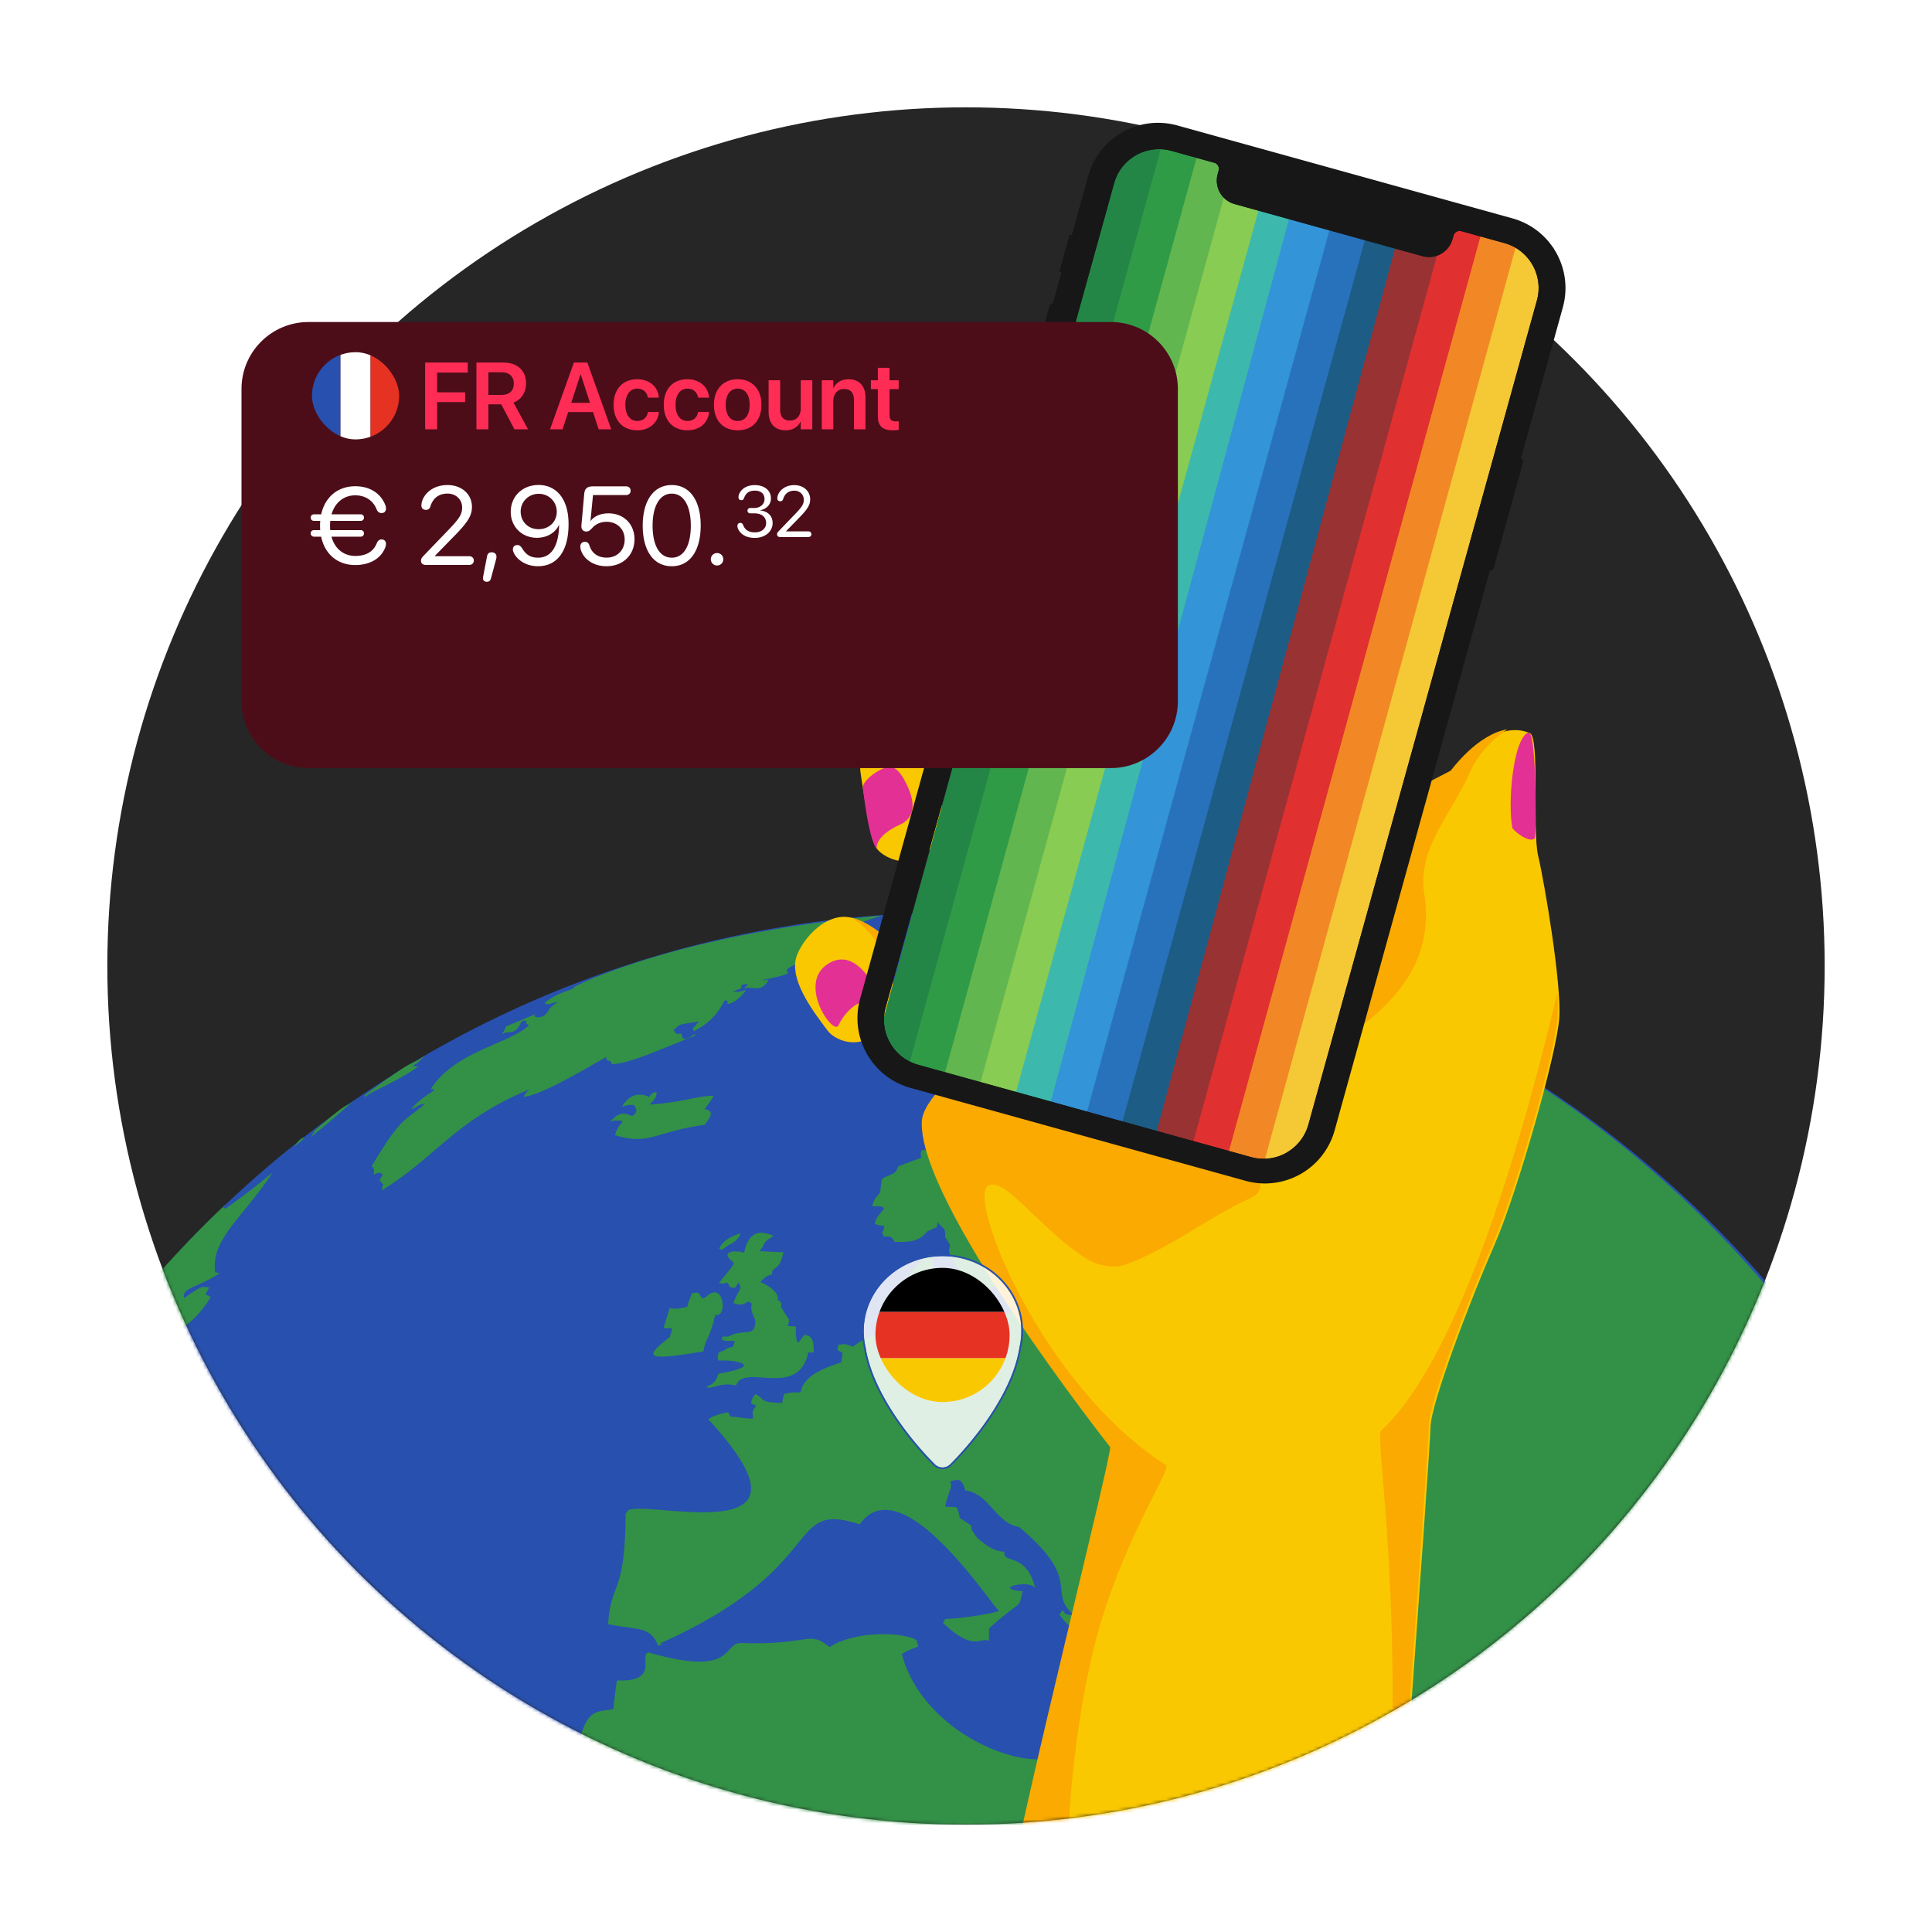 <svg xmlns="http://www.w3.org/2000/svg" width="576" height="576" fill="none"><g clip-path="url(#a)"><circle cx="288" cy="288" r="256" fill="#262626"/><mask id="b" width="512" height="512" x="32" y="32" maskUnits="userSpaceOnUse" style="mask-type:alpha"><circle cx="288" cy="288" r="256" fill="#fff"/></mask><g mask="url(#b)"><path fill="#2850AF" d="M285.894 907.788c175.566 0 317.894-142.328 317.894-317.894S461.46 272 285.894 272-32 414.323-32 589.894s142.328 317.894 317.894 317.894z"/><path fill="#329146" d="M91.002 338.704c-.593.941-.887-.294-3.319 3.218l2.39-1.978.93-1.24zm275.919-49.057c-.053.193.08.15-.428.316 0 .187.717.764 2.154 1.731-.422-.08-1.421-.24-1.673-.016.663.139 1.454 1.534 4.367 3.469-1.085.037-3.116 1.122.144 1.812.337-.102.674.454 2.448 1.501-.572.236-1.224-.042-1.796.204.609.513 1.219 1.02 1.823 1.544-1.069.278-1.994.449.502 1.876-.043.102.267.529.93 1.293-.711-.016-1.096-.01-1.165.027.053.144.299.46.743.946l-.144.257c.732.294.149 1.603 3.757 2.688l-.412-.556c.834-.053.529-.214 2.175.957-.026-.273-.246-.62-.662-1.042 4.104 1.56 4.847 5.093 13.339 4.628.321-.406-5.52-3.18-12.254-8.193.315.064-.968-1.048-2.283-2.357l.118-.096c-.321-.455.257-.086-1.031-1.454.053-.016-.075.011.384-.224l-.614-.481.197-.123c-.096-.439-.486-.332-1.491-1.973l.273-.042c-.641-1.171-1.897-1.743-2.64-2.806.497.011.807 0 .935-.032-.198-.187-.299-.326-.315-.406l.294-.054c-.203-.294.026-.149-.775-.764l.502-.144c-.502-1.037-1.619-1.363-2.384-2.09.369-.166.807.048 1.192-.144-.091-.385-.721-.385-.743-.845l.118-.01v-.305c.534 0 .999 0 1.518-.016-.118-.267-.385-.374-.583-.572l.786-.107-.652-.593c.385 0 .753 0 1.128-.064-.38-.364-.679-.529-1.903-1.245v-.145l.46.016c-1.78-.652-.802-1.186-5.724-1.705.417.791.091-.176 1.977 1.39-.283-.048-.481-.043-.582.016.171.208.448.326.518.599l-.775.021c.064.134-.24.101.214.652-.294.011-1.005-.187-2.683.032l.085.123c-.08.123.428.615 1.534 1.486-.62 0-1.256 0-1.854.069.085.155.406.47.956.951h-.005zm-243.829 28.161c1.25-.984 1.068-.321 3.484-3.047-4.917 3.49-.85-.769-17.957 11.828l.31.561c.165-1.101 9.401-4.522 15.745-9.171a76.629 76.629 0 0 1-1.588-.166h.006v-.005zm-30.338 21.148c3.843-3.202 2.849-2.144 13.057-11.112-3.651 3.063-.369-.823-11.967 9.182l-1.09 1.935v-.005zM3.048 445.343c.754-.337-.897-.823 6.002-10.144.289.043.594.091.93.128l1.684-2.49 1.208.406c.347-.716.587.465 5.376-5.676 1.064.15 2.63.454 3.266 1.277-2.646 3.533-5.628-.641-7.632 8.744 4.195-5.612 10.988-4.896 18.353-16.6-1.305-.732-.465 1.63-8.22 5.558-.813-5.125.133-7.386 8.818-18.86-12.97 3.356-16.14 12.425-31.848 40.772 1.224-.427.706.626 2.069-3.115h-.006zm154.793-120.572c-.93.839-1.497 1.582-1.694 2.218 4.97-.481 15.664-6.755 24.536-11.843.011 0-.037.107.134.187-.075.128.117.102-.064.625.331.23.876.353 1.314.401l.305.855c4.473.219 13.928-4.147 24.959-8.497l-.171-.289c-.022-.577-3.784 3.346-3.923-.182.037-.401-1.946.818-2.293-1.282 2.031-1.695.839-1.401 7.488-2.427-1.117 1.181-1.764 1.914-1.94 2.197l.454.743c.353-.61 5.585-2.063 9.027-9.187.267.026.625.037.919.042v.941c1.053.027 3.025-.898 5.467-3.96-.695-.369-.791.582-3.88.401.177-.102 1.016-.465 2.512-1.08 0-.283-.027-.625-.027-.898.636-.198.61-.427 2.176-.235-.476.395-.984.796-1.486 1.197 2.88-.802 5.408 1.497 7.519-2.699-.534.128-1.25.241-1.806.273-.919-.155 4.81-.802 7.568-2.069l-.385-.844c.406-1.529 4.393-1.785 7.632-5.585-.246-.027-.609-.08-.887-.107-.107-.823 1.795-3.308 4.436-1.405-2.4 1.362-.161.069-3.41 2.356.262-.342 2.448-.438 6.531-4.494-.39-.054-.022.246-1.807.021.396-.55 1.695-.133 4.196-1.742-.556-.198-1.71-.118-3.463.235 3.388-1.935 6.012-2.715 15.151-5.676-21.201 1.871-57.458 6.836-87.505 19.272-.54.278-1.079.46-4.559 2.138l.508.054c-1.748 1.133-4.879 1.304-9.069 4.617 1.309.748 1.453.043 4.104-.304-1.523.919-2.453 1.699-2.779 2.335 0 0 .059.016.134.011-.599.55-1.23 2.528-4.046 2.159l-.529-.396.646-.582-9 3.768c-.069.411-.502 1.24-1.288 2.48 1.78-1.786 3.875.865 5.804-3.806-.09.268.465-.753 1.588-.326l-.038.882c.203 0 .374.032.775.438-6.167 5.692-22.099 7.707-29.239 19.005 3.244-.069-2.197 1.449-5.858 5.975 1.448-.31 2.501-1.699 4.121-1.576-5.783 5.114-6.82 3.265-15.857 18.545.384.625.839.486.582 2.448.209.401 1.384-1.283 2.721.149a12.76 12.76 0 0 0-.995 1.566c.332.417.791.978 1.144 1.379-.283.417-.465 1.149-.374 1.652 16.124-9.978 21.854-20.886 43.926-30.079h-.005v.005z"/><path fill="#329146" d="m62.853 386.66-1.609-.775 1.154-2.073c-2.153.075-1.074-1.363-7.54 3.201-.76-3.062 3.735-2.966 10.598-7.402l-1.32-.342c-1.31-9.759 7.93-15.916 17.054-29.539.652-.807-5.468 4.666-13.923 10.593l-.823-.289 1.026-1.17c-16.792 15.857-31.9 33.477-44.925 52.643.304.048.598.091.919.144 7.53-13.334 27.93-5.703 39.383-24.985l.006-.006zm336.414-87.045s-.011 0-.123-.225c-.032 0 .177 0 .813-.01-.925-.658-.503-.898-3.651-1.705.476.609.027.149 1.55 1.726-.182-.107.679.454 1.411.214zm-20.422 16.418c.459.626 4.404 6.029 4.858 3.031.139 0 .064.101 1.117-.385-.267-.695.166-.925-1.486-1.39-1.849-.855-.743-1.555-4.489-1.256zm65.727 320.695c-2.961-.829-13.233 4.131-14.911-7.498-51.13-48.774-20.987-112.614-112.442-115.863 9.444 21.266-40.051 10.801-48.346-20.175.663-.604 2.303-1.369 4.917-2.304-.187-.593-.385-1.357-.545-1.94-5.003-2.768-19.652-2.368-25.867 2.138-6.612-5.27-5.462-.503-26.557-1.24-5.403 0-1.486 10.315-27.38 2.832-3.335.433 3.672 8.958-9.534 8.311-.39 2.817-.749 5.66-1.075 8.525-4.804 1.207-9.625-1.582-11.196 18.534-1.94-.075-3.854-.16-5.762-.246-1.047 5.66-7.498 9.401-10.459 9.214-3.65 6.756-9.187 12.49-11.303 20.138-1.058-.155-1.529.054-5.195.31 1.101 6.28-14.27 60.82 13.067 77.42-.117 5.724-.214 9.861 12.362 12.832-2.202 5.377 19.08 22.837 19.657 10.833 2.266-.24 2.865-.085 15.782.38 1.555 3.923 4.992 3.265 13.319 1.667 23.665-15.328 11.314 2.726 49.965 4.762-.225 5.895-.69 12.314-4.238 26.829-.572 0-1.299.022-1.833.022-.246.545-.583 1.261-.813 1.801 11.01 5.563 18.342 28.534 23.874 43.194-18.235 27.85 9.454 60.237 11.132 94.768.508-.016.268 1.181 2.854 1.112.909 3.901 5.703 7.589 26.13.229 48.949-27.251 68.003-71.252 89.535-135.049 17.092-15.451 83.823-72.984 34.857-61.531h.005v-.005zM209.747 402.891c.449-3.751 2.041-3.981 3.468-10.886 3.918 1.042 2.592-10.663-2.79-5.286-.267.187-.598.208-.876.374-1.427-.593-.053-2.148-3.265-1.566-.385 1.374-1.139 2.63-1.363 4.067l.368.016c-1.304-.085-2.725.936-5.627.412-.61 1.935-1.235 3.907-1.833 5.895.732.096 1.603.128 2.613.101-.224.877-.508 1.748-.786 2.63-8.022 6.226-7.113 7.151 10.091 4.249v-.006z"/><path fill="#329146" d="M219.43 413.094c2.357-6.948 18.524 4.254 21.565-9.903.583.026 1.133.037 1.652.069-.198-1.213.449-5.425-2.983-5.221-1.245 1.501-2.405 5.071-2.405-2.598-.812-.043-1.608-.064-2.399-.096.759-2.752.507-1.138-2.047-5.788.347-1.106-.048-1.4-1.021-2.106.722-.962-1.053-3.565-5.088-5.2 1.005-1.293 2.159-2.052 3.463-2.282-.176-2.838 2.159-.385 3.389-6.617-2.416-.085-4.832-.176-7.157-.352 2.272-2.421.257-2.272 4.303-4.522-2.56-.967-7.242-2.939-8.861 5.029-2.25-.855-7.857-.668-3.068 2.945-.77 2.138-2.116 2.817-4.447 6.136.519.016 1.021.037 1.743-.011 1.876-.887.299 1.972 3.329 1.219.059-.348.31-.807.759-1.385l.492.834c.406 1.395-1.304 2.63-2.036 5.446.86-.625 1.031 1.384 4.478-.657 2.437 1.176-.641.187 2.085 5.483.037 5.649-3.004 2.25-8.135 4.997-.481 0-.983-.059-1.501-.08l-.423.818c1.197.951 2.614.299 3.902.582-.08.658-.139.941-.567 1.7-2.704.465-1.314.892-4.056 1.544-.46 1.203-.631 1.593-.112 2.587 3.757-.401 14.937 1.256-.161 3.923-.411 1.993-1.614 3.276-3.613 3.848 1.417 1.133 4.164-1.619 8.926-.331v-.011h-.006zM54.634 398.936c-.737-.208-.048-.4-2.137.685-2.683 4.948-2.78 1.421-15.858 18.267.706.262 7.6-1.106 6.644 6.21.844-.101 4.494-5.895 8.054-11.875-1.705.924-.075-2.849-2.865-5.73 1.823-3.399 3.581-1.902 6.162-7.551v-.006zm128.699-60.504c10.411 3.212 11.854-1.074 26.968-3.137-.534-.278 4.094-3.934-.251-4.586 1.385-1.86 2.309-3.207 2.774-4.035-5.28.075-9.08 1.945-19.032 2.646.113-.754 1.866-1.198 1.999-3.736.102.299-1.021-.642-2.234 1.475-.042-.032-4.869-2.753-8.107 2.822.903.165.133-.503 3.618-.481-.609-.08 2.127 1.608-.508 3.249-.748.273-3.057-2.437-6.536 1.678.753-.037.518-.433 3.495-.165-.016 1.395-.753-.011-2.196 4.275h.01v-.005zm257.93-15.397c-.214-.15-.732-.503-1.448-.957.475.337.962.652 1.448.957zm-224.996 48.853c.39-.706 3.741-1.39 4.554-4.26-1.069.476-4.896 1.379-6.414 4.597l.588.422c.706-.337 1.128-.588 1.272-.754v-.005z"/><path fill="#329146" d="M408.298 297.071c.882 1.069.994.753 1.01.882a6.217 6.217 0 0 1-.967.08c8.834 5.558 10.304 4.249 15.109 7.6-4.837-1.989-6.189-1.887-10.582-3.592l-.107.706c4.067 2.634 2.645.625 4.211 2.014-2.282-.459.027-.01-2.378-.481 4.153 2.806 2.453 2.272 4.276 2.678 4.494 1.828 5.563 2.437 5.852 2.603-18.471-6.237-14.281-8.786-18.604-9.043 5.985 3.752 3.832 2.373 5.937 3.757l-.705.011c12.666 10.058 16.915 13.206 20.448 13.644 8.995 3.634 9.502 4.853 11.405 6.184a54.943 54.943 0 0 1-1.94-1.074c.588.438.053.032 1.261 1.026.364.01.492.272.78.609-4.713-2.464-8.626-6.793-9.62-4.489.957 1.496 8.952 9.107 9.006 9.171l-.732.123c.048 2.57 1.293 2.34 1.368 3.078-4.324-1.224-6.376-.588-7.146-2.651 1-.011 1.951.305 2.945.321-.524-7.696-26.284-22.083-30.517-25.776.262-.027.647-.097.919-.011-6.648-4.623-4.671-2.982-8.829-3.843l.155.69-.705.155c1.4 1.539 6.777 6.028 6.841 6.076-.529.503-.652.503-.759.503 10.395 8.706 14.628 9.326 20.282 14.243-2.025-.059-28.342-10.748-30.688-11.047 7.381 5.12 10.924 5.456 12.699 8.487-.519.539-.652.539-.786.539.037.733.502 1.342.625 2.053-5.045-3.747-3.174-3.533-4.676-3.661-.524 1.453.449 1.234.192 1.368-1.053.091-1.459.609-1.293.791l-.262.219-.593.187c-2.191.363-2.427-.166-3.1.016.123.62.551 1.133 1.01 1.641-6.723-3.02-2.309-1.315-5.628-4.137l-.32.871c-.278.038-.652.118-.946.171-.85 2.266-1.967.834-2.336 1.219-1.977 3.014-4.665 3.207-5.606 4.42 1.32 1.16 2.02 1.79 2.1 1.902-3.094 4.019-7.503-1.298-8.326-2.287.876-.187 1.86-.171 2.811-.16-18.914-13.805-2.405 4.826-.503 8.086-6.878-1.785-2.854-1.379-7.375-1.523-1.031 4.339-3.474 2.17-3.121 3.88-.294.059-.7.117-1.021.187l.123.016c.978 1.999 3.463 2.699 4.222 4.885-9.465-1.085-10.972-3.912-11.1-3.554-.305.411-.914.876-1.422 1.09 1.865 5.205 7.162 2.881 7.236 5.889-1.058.081-2.121.065-3.196.049l-.432.823c-7.215-5.537-6.622-6.676-10.059-6.692-4.655-7.482-9.326-7.797-10.448-11.116 39.891 14.216 17.033-11.031-.054-10.406l.412.855c-1.774 1.294-1.812-.262-1.951.102-.037-3.212-2.116-2.239-2.207-3.527-1.71-.375-1.641.384-2.068.726-4.933-1.56-3.367-.566-5.222-2.036.262 0 .636-.016.914-.037.134-.31.278-.738.401-1.08-.556-.508-2.084-1.881-6.002-2.384.214.524.39 1.059.599 1.588-2.619.417-1.128-1.999-1.54-2.464l-3.372-.086c.796 1.908.535 1.791.69 2.726l-.369.401c-.786-2.8-.968-2.106-2.363-2.432l-.427-1.32c-2.817.289-2.507 1.128-3.185 1.139-.487 2.239-1.251 1.229-1.989 1.186-.774-2.811-3.901-.171-4.035-.337 2.213 2.282 2.031 1.315 3.17 3.164-2.603-.208-4.292-.85-5.441-.807.214 1.171.203 2.085-.032 2.737-2.859-3.998-4.276-3.298-5.083-3.597-1.02 4.104-.668 4.874-1.314 4.804-.342-.427-.706-1.106-.888-1.619-1.464 1.4-2.132 1.053-2.308 1.796 1.806 1.111 1.282 1.17 1.448 2.041l-.796.417c-.081-.059-.909-.368-2.496-.93.091-.582.155-1.352.133-1.934-.267-.027-.625-.081-.914-.102-.085.583-.069 1.149-.069 1.732-1.555.187-2.464.347-2.72.481l.529.732c-3.1 1.908-4.057 1.566-4.714 3.078-.925-.101-1.069.503-1.128.695 5.478-.973 9.658-2.945 9.893-2.368.08.321.198.733.305 1.037-4.506.294-9.209 9.268-9.695 8.151-.503 1.79-1.604 3.34-2.021 5.146l-.106-.572c-4.746 2.817-2.416.278-5.361 3.581 1.978.246 2.266 0 2.576.075-8.615 6.948-4.847 5.521-10.678 5.681-.7 1.62-.123 1.523-.091 2.213-4.318 1.63-6.328 2.346-7.039 2.72-.481 2.64-3.265 2.384-4.729 3.736-1.011 5.409.299 2.688-2.138 5.9-.567 1.197-.674 1.673-.743 2.17 2.987-.075 2.87.075 3.533.727-2.854 3.148-2.224 3.03-2.87 4.441.481.31 1.464.529 2.95.658-.113.652-.187 1.01-.294 1.288-.139.192 0 .01-.3.475-.16.161-.122.572.182.583.032.165.038.401-.021.812 2.293.267 1.806-.679 3.559 1.673 2.272-.262 6.681.748 9.62-3.185a42.965 42.965 0 0 1 2.827-1.203c.15-.534.188-1.037.225-1.539 2.576 2.731 2.036 1.635 2.341 3.485 0 .203-.112.347-.08.55-.075.679 1.346 1.887 1.517 3.148-1.993 2.934 5.976 8.193 4.313 14.991 1.866.07 3.742.118 5.607.166.037-2.507 2.95-3.324 8.022-4.196 0-.823-.016-1.603-.016-2.415 1.079.026 2.127.042 3.164.08.091-.62.08-1.272-.027-1.962-.444-.032-1.774.011-3.217.033l.058-.733-.775-.203c2.224-1.165-.4-6.135 4.383-8.187 1.213-.23 2.207-.519 2.592-1.16 1.977-3.298 2.132-3.276 1.753-5.339-1.235 0-2.416-.284-3.677-.171-1.849-5.639-2.891-9.214-2.341-10.171 10.427-13.799 13.516-9.604 13.281-11.234-.999-2.923.834-5.451 1.117-8.22 3.688-.882 4.735 2.095 5.457 1.855l.609-.711c3.864 1.967 2.416 3.976 3.041 4.366-.657 0-1.288-.021-1.924-.048-19.021 19.898-.192 27.097 9.043 23.655l.048-.743c10.486-.989 10.491.23 14.371 1.828-17.888 8.674-16.124.85-21.378 4.217-1.036 1.175-1.972 1.683-2.784 1.929-.187-.182-.353-.465-.433-1.101-.957-.305-4.211.983-1.785 1.448-.027 0-.059.011-.086.016 1.075.3.556.198 1.101.22a34.61 34.61 0 0 1-3.164 1.304c.017.486.038 1.138.081 1.64 4.377 2.25 5.109-.235 6.958-1.277 1.924.887 2.843 2.982 4.709 3.88-.032.47-.097 1.122-.134 1.603-4.944 6.189-5.302 1.144-7.568.241a53.678 53.678 0 0 1-.133-1.571c-.519-.022-1.037-.022-1.561-.043-4.874 5.922-4.153 14.569-3.094 13.917l-.369.823c-3.96-.807-6.488-.861-7.584-.155.347.914 1.074 2.052 1.79 2.688l-.176.829c-13.612-8.498-21.02 7.124-21.934-2.293-5.21.657-5.793.802-8.086.753-.604 5.847-5.008-.914-6.643.048.15-2.447.363-2.506.396-2.976 14.595 4.104 9.988-10.385 3.297-4.078a34.616 34.616 0 0 1-.588-1.47c1.999-2.079 1.01-2.865 1.352-3.137a74.64 74.64 0 0 1-1.566.16c-.55-4.152-1.085-6.338-1.603-6.557-12.634 8.775-4.933 15.098-6.424 22.714-7.953-.225-11.758 1.084-16.429 4.708-3.372-1.443-3.105-.39-4.286-.7-.187.529-.241 1.095-.337 1.641l1.529.892c-.15.941-.262 1.871-.385 2.806-8.717 2.758-11.389 5.43-12.185 8.973-2.539-.042-2.881.038-4.821.449-.326.92-.503 1.823-.631 2.705-5.045-.155-5.403-.562-6.579-1.807-.411-.267-.967-.614-1.379-.876-.988 1.015-1.159 1.913-1.33 2.789.464.209 1.116.503 1.56.711-2.148 2.71-.358 2.662-1.101 3.8-2.186.128-4.313-.524-6.509-.529-.252-.401-.572-.924-.823-1.325-3.068.614-5.019 1.32-5.853 2.116 37.021 40.068-17.882 23.852-23.98 27.134l-.663.946c-.208 24.98-4.361 19.63-5.222 32.975 8.621 1.785 12.629.503 14.847 6.387a43.648 43.648 0 0 1 1.486-.326l-.903-.305c51.173-22.858 36.968-42.782 59.569-35.524 12.41-17.45 38.865 23.601 41.543 25.84-2.507.946-12.533 2.405-16.001 2.341-.236.353-.519.823-.727 1.181 9.288 8.936 11.293 4.008 13.676 5.43.027-1.267.08-2.544.091-3.8 10.593-9.47 8.418-5.024 10.005-11.042-9.695-.785 2.154-3.628 3.72-.956-2.689-10.988-10.016-7.034-9.139-10.839-1.128-.027-3.64-.085-8.092-4.083-4.366-5.478 1.432-1.614-5.254-5.954a12.647 12.647 0 0 0-.94-3.206c-1.01-.113-2.362-.15-3.405-.129.813-4.403 2.48-5.911 1.438-7.546 3.292-1.08 3.608-.203 4.58 2.662 7.183.929 9.016 9.71 16.012 10.897 19.369 16.178 8.081 19.16 16.29 26.145-2.918.299-2.442-.481-3.335-1.347-.278.369-.662.871-.924 1.24 1.544 2.416 3.19 3.891 4.938 4.431l.588-1.288c6.354 9.807 10.774 7.851 9.807 1.528 5.43-.043 7.194.203 6.755-3.629.914.043 2.154-.016 3.068-.16-1.101-1.7-1.448-2.159-3.586-3.116-.096.957-.481 2.25-.967 3.073-4.789-7.605-7.814-5.986-8.471-10.448 5.082-.182 5.232 1.972 7.567 1.154.214-.855.161-2.106-.117-2.939 1.245-1.021 4.682-.54 10.32 1.448.016 2.304 2.576 3.501 2.004 3.773-.465.171-1.09.406-1.582.583 7.221 13.249 4.976 13.425 8.658 22.334 2.662-15.563 6.595 3.544 12.667-1.892-.872-11.057 12.816 3.955 16.279.225-.294-2.544-.294-3.287-.385-3.95 21.442-.213 6.221 36.268-9.818 30.897 8.316 5.569 7.44 23.884 15.467 14.665 58.693 93.501 28.7 89.124 62.065 83.753 18.444-10.064 18.546-16.205 33.099-16.702-.214-7.728 3.201-5.349 5.777-6.156 2.512-7.451.983-4.522 4.741-5.414 1.491-6.371 2.998-8.893 4.916-6.018.765-10.812-.801-7.376 4.233-10.459-5.173-7.488-7.519-15.574-11.897-16.242.145 1.764.054 2.897-.261 3.399-.439.545-.535.657-.508.625-3.127-6.825-1.994-9.817-3.907-11.806-1.855.615-2.966 3.645-3.33 9.091-8.695-1.656-14.937 4.415-15.285-2.731 23.238-4.655-8.193-3.041-4.965-4.489-24.109-40.255.15-19.352 10.812-7.819 46.08 15.445 54.027 6.424 56.881 20.566 2.977 1.485.909 1.063 2.202 2.469 6.184 1.384 2.373.443 5.43 2.052-8.3 6.745 6.125 13.746 7.183 5.072 7.311 29.084 6.061 54.241 10.048 72.701 11.031-11.325 17.364-67.063 29.902-71.825.599-1.395 1.758-2.501 1.913-4.088.652-.177 1.262-.187 1.844-.23-.053-1.101-.123-2.213-.171-3.314 5.5 17.792 4.137 13.078 4.917 22.762l.866.049c2.399 4.713-1.689 9.743.732 14.451.529-.112.631-.112.754-.128 2.346-3.469 1.427-3.768 2.014-5.847 3.688 4.997-2.693 45.85-2.533 54.599 33.12-152.595-53.637-304.373-188.259-359.223h.043v-.005z"/><path fill="#329146" d="M373.597 523.291c-.812-.545-1.678-1.01-2.677-1.272a11.91 11.91 0 0 0 2.677 1.272z"/><g filter="url(#c)"><path fill="#FAC800" d="M322.356 112.697s-16.572-25.158-22.373-27.045c-4.645-1.511-26.069 23.751.966 50.781 27.029 27.029 25.846-18.421 21.414-23.734l-.007-.002z"/><path fill="#FAAA00" d="M298.403 122.065c8.804-6.78 10.067-17.288 11.108-27.19 6.241 7.809 12.648 17.533 12.648 17.533 4.433 5.313 5.622 50.764-21.413 23.734-4.186-4.19-7.195-8.331-9.302-12.333 2.434.437 4.908-.023 6.959-1.744z"/><path fill="#FAC800" d="M456.119 194.576c3.024 1.328.637 28.97 2.479 36.665 1.836 7.694 6.957 37.865 6.291 48.186-.666 10.321-12.4 51.88-19.343 67.721-6.944 15.84-19.004 47.412-19.052 54.297-.049 6.886-12.503 175.25-12.503 175.25s-57.937 2.176-113.971-30.539c6.499-35.457 31.612-134.424 31.47-138.366 0 0-57.551-72.915-56.151-97.206 1.399-24.291 157.705-104.475 157.705-104.475s11.903-16.441 23.074-11.526l.001-.007z"/><path fill="#FAAA00" d="M411.78 402.513c30.033-27.702 51.405-127.331 52.491-130.116.172 2.642.222 4.94.113 6.67-.665 10.321-12.4 51.88-19.343 67.721-6.944 15.84-19.004 47.412-19.052 54.297-.048 6.886-12.503 175.25-12.503 175.25s-1.335.1-3.791.13c12.413-106.481-.316-171.726 2.081-173.938l.004-.014zm20.76-196.771s7.886-10.886 16.84-12.294c-4.782 3.251-8.771 7.432-11.231 12.969-5.273 12.118-15.432 22.246-13.595 35.589 5.182 31.156-25.647 45.218-48.515 57.353-4.464 1.51-7.248 6.85-7.17 11.61.327 8.879 12.056 18.114 4.223 22.1-12.298 5.497-23.545 14.661-37.106 19.826-3.032 1.213-6.989.833-10.606-.816-14.135-7.847-25.736-25.95-30.914-22.517-5.915 3.916 15.863 59.261 53.191 83.282 1.552 1.769-14.847 24.695-22.396 58.03-7.136 31.516-9.26 73.218-4.057 85.34-5.987-2.765-15.532-6.823-21.689-10.418 6.498-35.457 31.612-134.424 31.47-138.366 0 0-57.551-72.915-56.151-97.206 1.399-24.291 157.704-104.475 157.704-104.475l.002-.007z"/><path fill="#E33095" d="M457.508 226c-1.77 1.448-6.483-2.514-6.617-3.2-.951-4.787-.644-15.064 1.371-22.613.941-3.512 2.654-6.262 3.736-5.639 2.083 1.194 2.129 30.937 1.512 31.445l-.002.007z"/><path fill="#FAC800" d="M263.353 281.269c-5.338 8.552-14.099 5.346-16.571 2.044-4.095-5.467-10.686-13.983-9.636-20.852.713-4.704 8.466-15.041 16.933-12.809 6.927 1.827 12.548 8.523 12.548 8.523l-1.423 5.312s3.244 9.609-1.856 17.773l.005.009z"/><path fill="#FAAA00" d="M254.084 249.661c6.927 1.826 12.548 8.523 12.548 8.523l-1.423 5.312s3.244 9.609-1.856 17.773c2.91-5.372 5.46-21.591-9.269-31.608z"/><path fill="#E33095" d="M260.31 269.333c1.951 2.793-1.945 5.025-3.871 5.647-2.284.741-5.049 3.638-6.45 6.686-1.553 3.369-12.557-12.629-2.987-18.405 7.076-4.278 11.913 4.079 13.307 6.079l.001-.007z"/><path fill="#FAC800" d="M284.61 191.066s-5.573-2.299-12.754-1.052c-7.181 1.248-16.368 8.133-15.329 16.093 1.041 7.954 3.428 18.967 4.322 21.869.893 2.901 8.719 7.334 14.58 3.063 4.99-3.639 6.951-13.827 4.038-20.781l5.139-19.178.004-.014z"/><path fill="#FAAA00" d="M272.98 197.407c2.38-1.1 5.528-5.203 6.664-7.538 3.042.401 4.959 1.195 4.959 1.195l-5.139 19.178c-1.605-4.496-3.415-8.257-6.482-12.842l-.002.007z"/><path fill="#E33095" d="M261.378 228.953s-.693-3.676 6.972-7.116c3.144-1.412 4.514-4.291 3.272-8.624-.756-2.643-3.341-8.393-6.087-8.574-2.747-.181-8.554 4.052-8.285 6.276 2.029 16.876 4.126 18.045 4.126 18.045l.002-.007z"/><path fill="#FAC800" d="M294.353 154.726s-6.145-2.534-14.054-1.163c-7.911 1.377-18.042 8.97-16.901 17.734 1.147 8.773 3.781 20.91 4.764 24.109.984 3.199 9.613 8.084 16.072 3.375 5.504-4.012 7.663-15.241 4.454-22.911l5.665-21.144z"/><path fill="#FAAA00" d="M283.142 196.677c9.399-12.366 2.857-28.323-6.772-40.374-.252-.437-.275-.961-.21-1.535 1.401-.564 2.797-.973 4.132-1.207 7.911-1.378 14.054 1.163 14.054 1.163l-5.665 21.144c3.209 7.67 1.049 18.906-4.453 22.911-3.822 2.784-8.395 2.217-11.701.621 4.005.755 8.131.064 10.61-2.732l.005.009z"/><path fill="#E33095" d="M268.744 196.493s-.763-4.049 7.686-7.848c3.463-1.557 4.979-4.729 3.606-9.511-.831-2.914-3.68-9.253-6.71-9.451-3.031-.198-9.427 4.469-9.136 6.913 2.239 18.604 4.549 19.888 4.549 19.888l.005.009z"/></g></g><path fill="#238647" d="m260.294 314.969 75.677-275.21 21.168 5.84-75.684 275.208-21.168-5.84.007.002z"/><path fill="#2F9B47" d="m270.901 317.796 75.678-275.21 21.168 5.84-75.685 275.208-21.168-5.84.007.002z"/><path fill="#62B64F" d="m281.509 320.63 75.68-275.217 21.168 5.84-75.685 275.208-21.168-5.84.005.009z"/><path fill="#89CC53" d="m292.111 323.456 75.684-275.209 21.168 5.84-75.685 275.209-21.167-5.84z"/><path fill="#3DB8AD" d="m302.719 326.283 75.685-275.208 21.168 5.84-75.685 275.208-21.168-5.84z"/><path fill="#3394D7" d="m313.08 329.151 74.514-276.035 21.23 5.75L334.31 334.9l-21.23-5.749z"/><path fill="#2872BC" d="m323.942 331.947 75.684-275.209 21.168 5.84-75.684 275.209-21.168-5.84z"/><path fill="#1D5C84" d="m334.544 334.772 75.685-275.208 21.168 5.84-75.685 275.208-21.168-5.84z"/><path fill="#993233" d="m344.77 337.604 74.514-276.035 21.23 5.75L366 343.354l-21.23-5.75z"/><path fill="#E13030" d="m355.759 340.434 75.685-275.209 21.168 5.84-75.685 275.209-21.168-5.84z"/><path fill="#F28825" d="m366.368 343.261 75.685-275.208 21.168 5.84-75.685 275.208-21.168-5.84z"/><path fill="#F5C836" d="m376.953 346.181 75.685-275.208 10.584 2.92-75.685 275.209-10.584-2.921z"/><path fill="#171717" fill-rule="evenodd" d="m465.935 91.655-12.47 44.969c.485.245.736.794.594 1.322l-8.702 31.393a1.155 1.155 0 0 1-1.197.842l-46.258 166.843a21.598 21.598 0 0 1-10.164 13.011 21.556 21.556 0 0 1-16.388 2.011l-99.9-27.701a21.567 21.567 0 0 1-13.011-10.164 21.542 21.542 0 0 1-2.013-16.38l44.239-159.622a1.72 1.72 0 0 1-.33-1.564l5.146-18.578a1.736 1.736 0 0 1 1.095-1.175l1.431-5.17a1.765 1.765 0 0 1-.337-1.566l5.153-18.576c.147-.55.561-.981 1.095-1.175l2.572-9.285-.649-.174 3.054-11 .649.175 4.907-17.655a21.57 21.57 0 0 1 10.164-13.01 21.525 21.525 0 0 1 16.398-2.024l99.908 27.703c11.477 3.183 18.204 15.074 15.014 26.55zm-82.4 251.999a13.89 13.89 0 0 0 6.546-8.389L458.21 89.569c2.049-7.39-2.279-15.044-9.677-17.095l-12.929-3.587a1.897 1.897 0 0 0-2.258 1.346l-.303 1.073a7.26 7.26 0 0 1-3.423 4.384 7.27 7.27 0 0 1-5.521.678l-55.992-15.523a7.265 7.265 0 0 1-5.074-8.925l.306-1.142a1.893 1.893 0 0 0-1.256-2.248l-12.837-3.563c-7.391-2.049-15.044 2.28-17.095 9.678l-68.106 245.694c-2.049 7.391 2.287 15.046 9.675 17.103l99.274 27.526a13.91 13.91 0 0 0 10.56-1.301l-.019-.013z" clip-rule="evenodd"/><path fill="#171717" fill-rule="evenodd" d="m350.383 38.893 100.565 27.88c10.292 2.864 16.325 13.522 13.474 23.818L396.06 337.158c-2.853 10.304-13.517 16.334-23.821 13.482l-100.564-27.88c-10.295-2.857-16.334-13.517-13.482-23.821l68.369-246.564c2.86-10.302 13.518-16.335 23.814-13.484l.007.002zm33.164 304.772a13.893 13.893 0 0 0 6.546-8.389l68.124-245.705c2.049-7.39-2.28-15.044-9.677-17.095l-12.93-3.587a1.896 1.896 0 0 0-2.257 1.345l-.31 1.072a7.267 7.267 0 0 1-8.944 5.061l-56-15.524a7.257 7.257 0 0 1-5.071-8.909l.306-1.142a1.893 1.893 0 0 0-1.256-2.248l-12.836-3.562c-7.391-2.05-15.045 2.279-17.096 9.677l-68.105 245.694c-2.049 7.391 2.286 15.047 9.675 17.103l99.274 27.526c3.554.983 7.35.516 10.56-1.301l-.003-.016z" clip-rule="evenodd"/><g filter="url(#d)"><path fill="#4C0D19" d="M331.167 72H92c-11.046 0-20 8.932-20 19.95v93.1C72 196.068 80.954 205 92 205h239.167c11.045 0 20-8.932 20-19.95v-93.1c0-11.018-8.955-19.95-20-19.95z"/></g><g clip-path="url(#e)"><path fill="#2850AF" d="M93 105h8.517v26H93v-26z"/><path fill="#fff" d="M101.517 105h8.966v26h-8.966v-26z"/><path fill="#E63223" d="M110.483 105H119v26h-8.517v-26z"/></g><path fill="#FF2D55" d="M126.753 128v-19.913h12.696v2.994h-9.136v5.893h8.349v2.898h-8.349V128h-3.56zm15.29 0v-19.913h7.949c4.25 0 6.845 2.359 6.845 6.21v.027c0 2.677-1.435 4.844-3.754 5.686l4.347 7.99h-4.057l-3.919-7.452h-3.851V128h-3.56zm3.56-10.267h4.016c2.25 0 3.575-1.242 3.575-3.381v-.028c0-2.084-1.408-3.353-3.644-3.353h-3.947v6.762zM163.985 128l7.121-19.913h4.002L182.229 128h-3.74l-1.684-5.147h-7.41L167.711 128h-3.726zm9.081-16.367-2.774 8.473h5.616l-2.76-8.473h-.082zm16.932 16.657c-4.347 0-7.065-2.926-7.065-7.618v-.014c0-4.664 2.76-7.59 7.024-7.59 3.85 0 6.251 2.443 6.458 5.369l.014.11h-3.243l-.028-.124c-.289-1.422-1.338-2.567-3.16-2.567-2.166 0-3.56 1.835-3.56 4.83v.014c0 3.05 1.407 4.816 3.574 4.816 1.739 0 2.843-1.035 3.16-2.567l.028-.124h3.243l-.014.097c-.262 3.049-2.732 5.368-6.431 5.368zm14.959 0c-4.347 0-7.065-2.926-7.065-7.618v-.014c0-4.664 2.76-7.59 7.024-7.59 3.85 0 6.252 2.443 6.459 5.369l.013.11h-3.243l-.027-.124c-.29-1.422-1.339-2.567-3.161-2.567-2.166 0-3.56 1.835-3.56 4.83v.014c0 3.05 1.408 4.816 3.574 4.816 1.739 0 2.843-1.035 3.161-2.567l.027-.124h3.243l-.014.097c-.262 3.049-2.732 5.368-6.431 5.368zm14.974 0c-4.306 0-7.08-2.871-7.08-7.604v-.028c0-4.692 2.815-7.59 7.066-7.59 4.264 0 7.093 2.871 7.093 7.59v.028c0 4.747-2.788 7.604-7.079 7.604zm.013-2.774c2.167 0 3.561-1.766 3.561-4.83v-.028c0-3.049-1.408-4.802-3.588-4.802-2.139 0-3.561 1.766-3.561 4.802v.028c0 3.077 1.394 4.83 3.588 4.83zm14.256 2.774c-3.216 0-5.051-2.07-5.051-5.465v-9.453h3.436v8.777c0 2.07.966 3.243 2.926 3.243 1.973 0 3.229-1.422 3.229-3.547v-8.473h3.436V128h-3.436v-2.291h-.069c-.759 1.56-2.263 2.581-4.471 2.581zm10.805-.29v-14.628h3.436v2.291h.069c.759-1.573 2.25-2.595 4.472-2.595 3.215 0 5.05 2.07 5.05 5.465V128h-3.436v-8.777c0-2.084-.966-3.257-2.925-3.257-1.974 0-3.23 1.436-3.23 3.547V128h-3.436zm21.225.29c-3.064 0-4.513-1.242-4.513-4.251v-8.017h-2.07v-2.65h2.07v-3.712h3.491v3.712h2.719v2.65h-2.719v7.728c0 1.435.635 1.89 1.891 1.89.331 0 .594-.041.828-.055v2.581c-.4.055-1.007.124-1.697.124z"/><path fill="#fff" d="M93.579 159.999c-.537 0-.944-.438-.944-.974 0-.569.407-.974.944-.974h1.888a18.241 18.241 0 0 1-.049-1.348c0-.487.016-.958.065-1.412H93.58c-.537 0-.944-.439-.944-.974 0-.569.407-.975.944-.975h2.18c1.14-5.179 4.965-8.377 10.157-8.377 4.362 0 7.568 2.127 8.936 5.552.162.39.228.796.228 1.121 0 .795-.538 1.331-1.319 1.331-.7 0-1.188-.39-1.514-1.201-1.09-2.696-3.499-4.092-6.331-4.092-3.418 0-6.055 2.143-7.08 5.666h8.724c.553 0 .96.406.96.975a.955.955 0 0 1-.96.974h-9.098a19.54 19.54 0 0 0-.065 1.412c0 .471.016.909.065 1.348h9.098c.553 0 .96.405.96.974a.954.954 0 0 1-.96.974h-8.74c.976 3.588 3.629 5.747 7.112 5.747 2.832 0 5.274-1.023 6.364-3.718.326-.811.782-1.201 1.481-1.201.782 0 1.286.503 1.286 1.299 0 .324-.049.73-.211 1.12-1.449 3.62-5.03 5.211-8.936 5.211-5.257 0-9.066-3.198-10.172-8.458H93.58zm33.358 8.426c-.863 0-1.416-.471-1.416-1.202 0-.6.13-.86.83-1.591l7.52-7.825c3.157-3.296 3.906-4.546 3.906-6.51 0-2.387-1.839-4.14-4.362-4.14-2.539 0-4.313 1.315-5.111 3.831-.195.601-.521 1.023-1.318 1.023-.863 0-1.351-.536-1.351-1.299 0-.211.016-.389.049-.584.341-2.403 2.929-5.52 7.731-5.52 4.232 0 7.291 2.727 7.291 6.51 0 2.565-1.171 4.497-5.192 8.605l-5.892 6.039v.065h10.254c.83 0 1.384.52 1.384 1.299 0 .779-.554 1.299-1.384 1.299h-12.939zm19.657-3.767c.831 0 1.417.487 1.417 1.283 0 .292-.033.536-.131.893l-1.497 5.585c-.179.698-.553 1.023-1.237 1.023-.651 0-1.156-.374-1.156-1.023 0-.244.033-.406.049-.503l1.156-6.024c.179-.893.635-1.234 1.399-1.234zm13.815 4.157c-3.744 0-6.185-2.014-7.113-3.751-.276-.503-.39-.893-.39-1.315 0-.747.521-1.25 1.318-1.25.619 0 1.025.292 1.546 1.136 1.123 1.77 2.393 2.631 4.671 2.631 3.923 0 6.088-3.442 6.234-9.482v-.276h-.049c-.992 2.322-3.564 3.832-6.559 3.832-4.476 0-7.796-3.296-7.796-7.745 0-4.627 3.499-8.003 8.317-8.003 3.532 0 6.331 1.899 7.764 5.26.781 1.802 1.155 3.912 1.155 6.461 0 7.891-3.353 12.502-9.098 12.502zm.163-11.04c3.108 0 5.42-2.208 5.42-5.196 0-3.003-2.344-5.357-5.371-5.357-3.012 0-5.388 2.337-5.388 5.276 0 3.052 2.263 5.277 5.339 5.277zm20.227 11.04c-3.434 0-6.331-1.705-7.438-4.351-.212-.504-.342-.958-.342-1.559 0-.828.537-1.364 1.367-1.364.716 0 1.107.325 1.367 1.153.716 2.273 2.556 3.555 5.111 3.555 3.158 0 5.371-2.224 5.371-5.406 0-3.085-2.246-5.276-5.387-5.276-1.612 0-3.109.6-4.086 1.639-1.041 1.104-1.285 1.25-2.018 1.25-.911 0-1.416-.665-1.416-1.509 0-.13 0-.228.016-.374l.831-9.286c.146-1.64.911-2.29 2.636-2.29h9.815c.83 0 1.383.52 1.383 1.299 0 .779-.553 1.299-1.383 1.299h-9.831l-.749 7.696h.065c1.058-1.429 2.995-2.241 5.29-2.241 4.541 0 7.764 3.198 7.764 7.712 0 4.724-3.451 8.053-8.366 8.053zm19.478 0c-5.485 0-8.658-4.709-8.658-12.112 0-7.338 3.206-12.095 8.658-12.095 5.453 0 8.627 4.724 8.627 12.079 0 7.403-3.158 12.128-8.627 12.128zm0-2.549c3.663 0 5.681-3.718 5.681-9.563 0-5.764-2.051-9.53-5.681-9.53-3.629 0-5.712 3.799-5.712 9.514 0 5.845 2.034 9.579 5.712 9.579zm13.506 2.321a1.832 1.832 0 0 1-1.856-1.85c0-1.04.814-1.851 1.856-1.851 1.041 0 1.855.811 1.855 1.851 0 1.039-.814 1.85-1.855 1.85zm11.263-8.221c-2.274 0-3.925-.813-4.845-2.375-.244-.422-.349-.802-.349-1.213 0-.528.328-.887.878-.887.433 0 .677.233.878.75.508 1.308 1.597 2.079 3.438 2.079 2.01 0 3.354-1.14 3.364-2.734.011-1.878-1.333-2.933-3.48-2.933h-1.217c-.508 0-.857-.328-.857-.802 0-.475.349-.802.857-.802h1.132c1.82 0 3.089-1.119 3.089-2.639 0-1.509-.952-2.532-2.909-2.532-1.682 0-2.603.707-3.153 2.089-.19.549-.381.749-.857.749-.539 0-.846-.316-.846-.865 0-.433.095-.813.317-1.224.804-1.52 2.423-2.396 4.539-2.396 3.057 0 4.824 1.752 4.824 3.926 0 1.889-1.322 3.187-3.237 3.588v.042c2.222.19 3.734 1.573 3.734 3.736 0 2.617-2.306 4.443-5.3 4.443zm7.548-.253c-.56 0-.92-.307-.92-.781 0-.391.085-.56.539-1.035l4.888-5.086c2.052-2.142 2.539-2.955 2.539-4.232 0-1.551-1.195-2.691-2.835-2.691-1.65 0-2.804.855-3.322 2.491-.127.39-.339.664-.857.664-.561 0-.878-.348-.878-.844 0-.137.011-.253.032-.38.222-1.562 1.904-3.588 5.025-3.588 2.75 0 4.74 1.773 4.74 4.232 0 1.667-.762 2.923-3.375 5.593l-3.83 3.926v.042h6.665c.54 0 .898.338.898.844 0 .507-.358.845-.898.845h-8.411z"/><g filter="url(#f)"><path fill="#fff" fill-rule="evenodd" d="M303.968 377.556a21.5 21.5 0 0 0 .525-4.709c0-12.34-10.521-22.351-23.493-22.351-12.972 0-23.493 10.011-23.493 22.351 0 1.637.185 3.223.535 4.76 2.182 14.168 14.207 28.135 18.809 33.035l.679.713a51.048 51.048 0 0 0 1.112 1.134c1.308 1.356 3.429 1.376 4.767-.05 0 0 17.882-17.281 20.559-34.883z" clip-rule="evenodd" opacity=".85"/><path fill="#2850AF" fill-rule="evenodd" d="M276.851 410.64c-4.602-4.9-16.626-18.867-18.809-33.035a21.361 21.361 0 0 1-.535-4.759c0-12.341 10.521-22.352 23.493-22.352 12.972 0 23.493 10.011 23.493 22.352 0 1.616-.185 3.193-.525 4.709-2.676 17.602-20.559 34.883-20.559 34.883-1.338 1.425-3.459 1.405-4.767.05 0 0-.411-.402-1.111-1.135l-.68-.713zm1.428 2.192-.015-.015-.058-.057-.221-.221c-.193-.194-.473-.48-.825-.849l-.683-.716c-2.312-2.462-6.489-7.202-10.364-13.109-3.869-5.897-7.46-12.993-8.569-20.169a21.816 21.816 0 0 1-.544-4.85C257 360.221 267.76 350 281 350s24 10.221 24 22.846c0 1.647-.188 3.254-.533 4.798-1.36 8.913-6.554 17.705-11.371 24.241-2.414 3.277-4.745 6-6.471 7.905a84.384 84.384 0 0 1-2.075 2.211c-.249.256-.444.452-.578.584-.066.067-.118.117-.152.151l-.04.039-.005.005c-1.538 1.629-3.991 1.607-5.496.052z" clip-rule="evenodd"/><g clip-path="url(#g)"><path fill="#FAC800" d="M261 394v-13.104h40V394h-40z"/><path fill="#E63223" d="M261 380.896v-13.793h40v13.793h-40z"/><path fill="#000" d="M261 367.103V354h40v13.103h-40z"/></g></g></g><defs><clipPath id="a"><path fill="#fff" d="M32 32h512v512H32z"/></clipPath><clipPath id="e"><rect width="26" height="26" x="93" y="105" fill="#fff" rx="13"/></clipPath><clipPath id="g"><rect width="40" height="40" x="261" y="354" fill="#fff" rx="20"/></clipPath><filter id="c" width="275.914" height="539.137" x="213.034" y="85.587" color-interpolation-filters="sRGB" filterUnits="userSpaceOnUse"><feFlood flood-opacity="0" result="BackgroundImageFix"/><feColorMatrix in="SourceAlpha" result="hardAlpha" values="0 0 0 0 0 0 0 0 0 0 0 0 0 0 0 0 0 0 127 0"/><feOffset dy="24"/><feGaussianBlur stdDeviation="12"/><feComposite in2="hardAlpha" operator="out"/><feColorMatrix values="0 0 0 0 0 0 0 0 0 0 0 0 0 0 0 0 0 0 0.15 0"/><feBlend in2="BackgroundImageFix" result="effect1_dropShadow_8414_80662"/><feBlend in="SourceGraphic" in2="effect1_dropShadow_8414_80662" result="shape"/></filter><filter id="d" width="327.167" height="181" x="48" y="72" color-interpolation-filters="sRGB" filterUnits="userSpaceOnUse"><feFlood flood-opacity="0" result="BackgroundImageFix"/><feColorMatrix in="SourceAlpha" result="hardAlpha" values="0 0 0 0 0 0 0 0 0 0 0 0 0 0 0 0 0 0 127 0"/><feOffset dy="24"/><feGaussianBlur stdDeviation="12"/><feComposite in2="hardAlpha" operator="out"/><feColorMatrix values="0 0 0 0 0 0 0 0 0 0 0 0 0 0 0 0 0 0 0.15 0"/><feBlend in2="BackgroundImageFix" result="effect1_dropShadow_8414_80662"/><feBlend in="SourceGraphic" in2="effect1_dropShadow_8414_80662" result="shape"/></filter><filter id="f" width="96" height="112" x="233" y="350" color-interpolation-filters="sRGB" filterUnits="userSpaceOnUse"><feFlood flood-opacity="0" result="BackgroundImageFix"/><feColorMatrix in="SourceAlpha" result="hardAlpha" values="0 0 0 0 0 0 0 0 0 0 0 0 0 0 0 0 0 0 127 0"/><feOffset dy="24"/><feGaussianBlur stdDeviation="12"/><feComposite in2="hardAlpha" operator="out"/><feColorMatrix values="0 0 0 0 0 0 0 0 0 0 0 0 0 0 0 0 0 0 0.15 0"/><feBlend in2="BackgroundImageFix" result="effect1_dropShadow_8414_80662"/><feBlend in="SourceGraphic" in2="effect1_dropShadow_8414_80662" result="shape"/></filter></defs></svg>